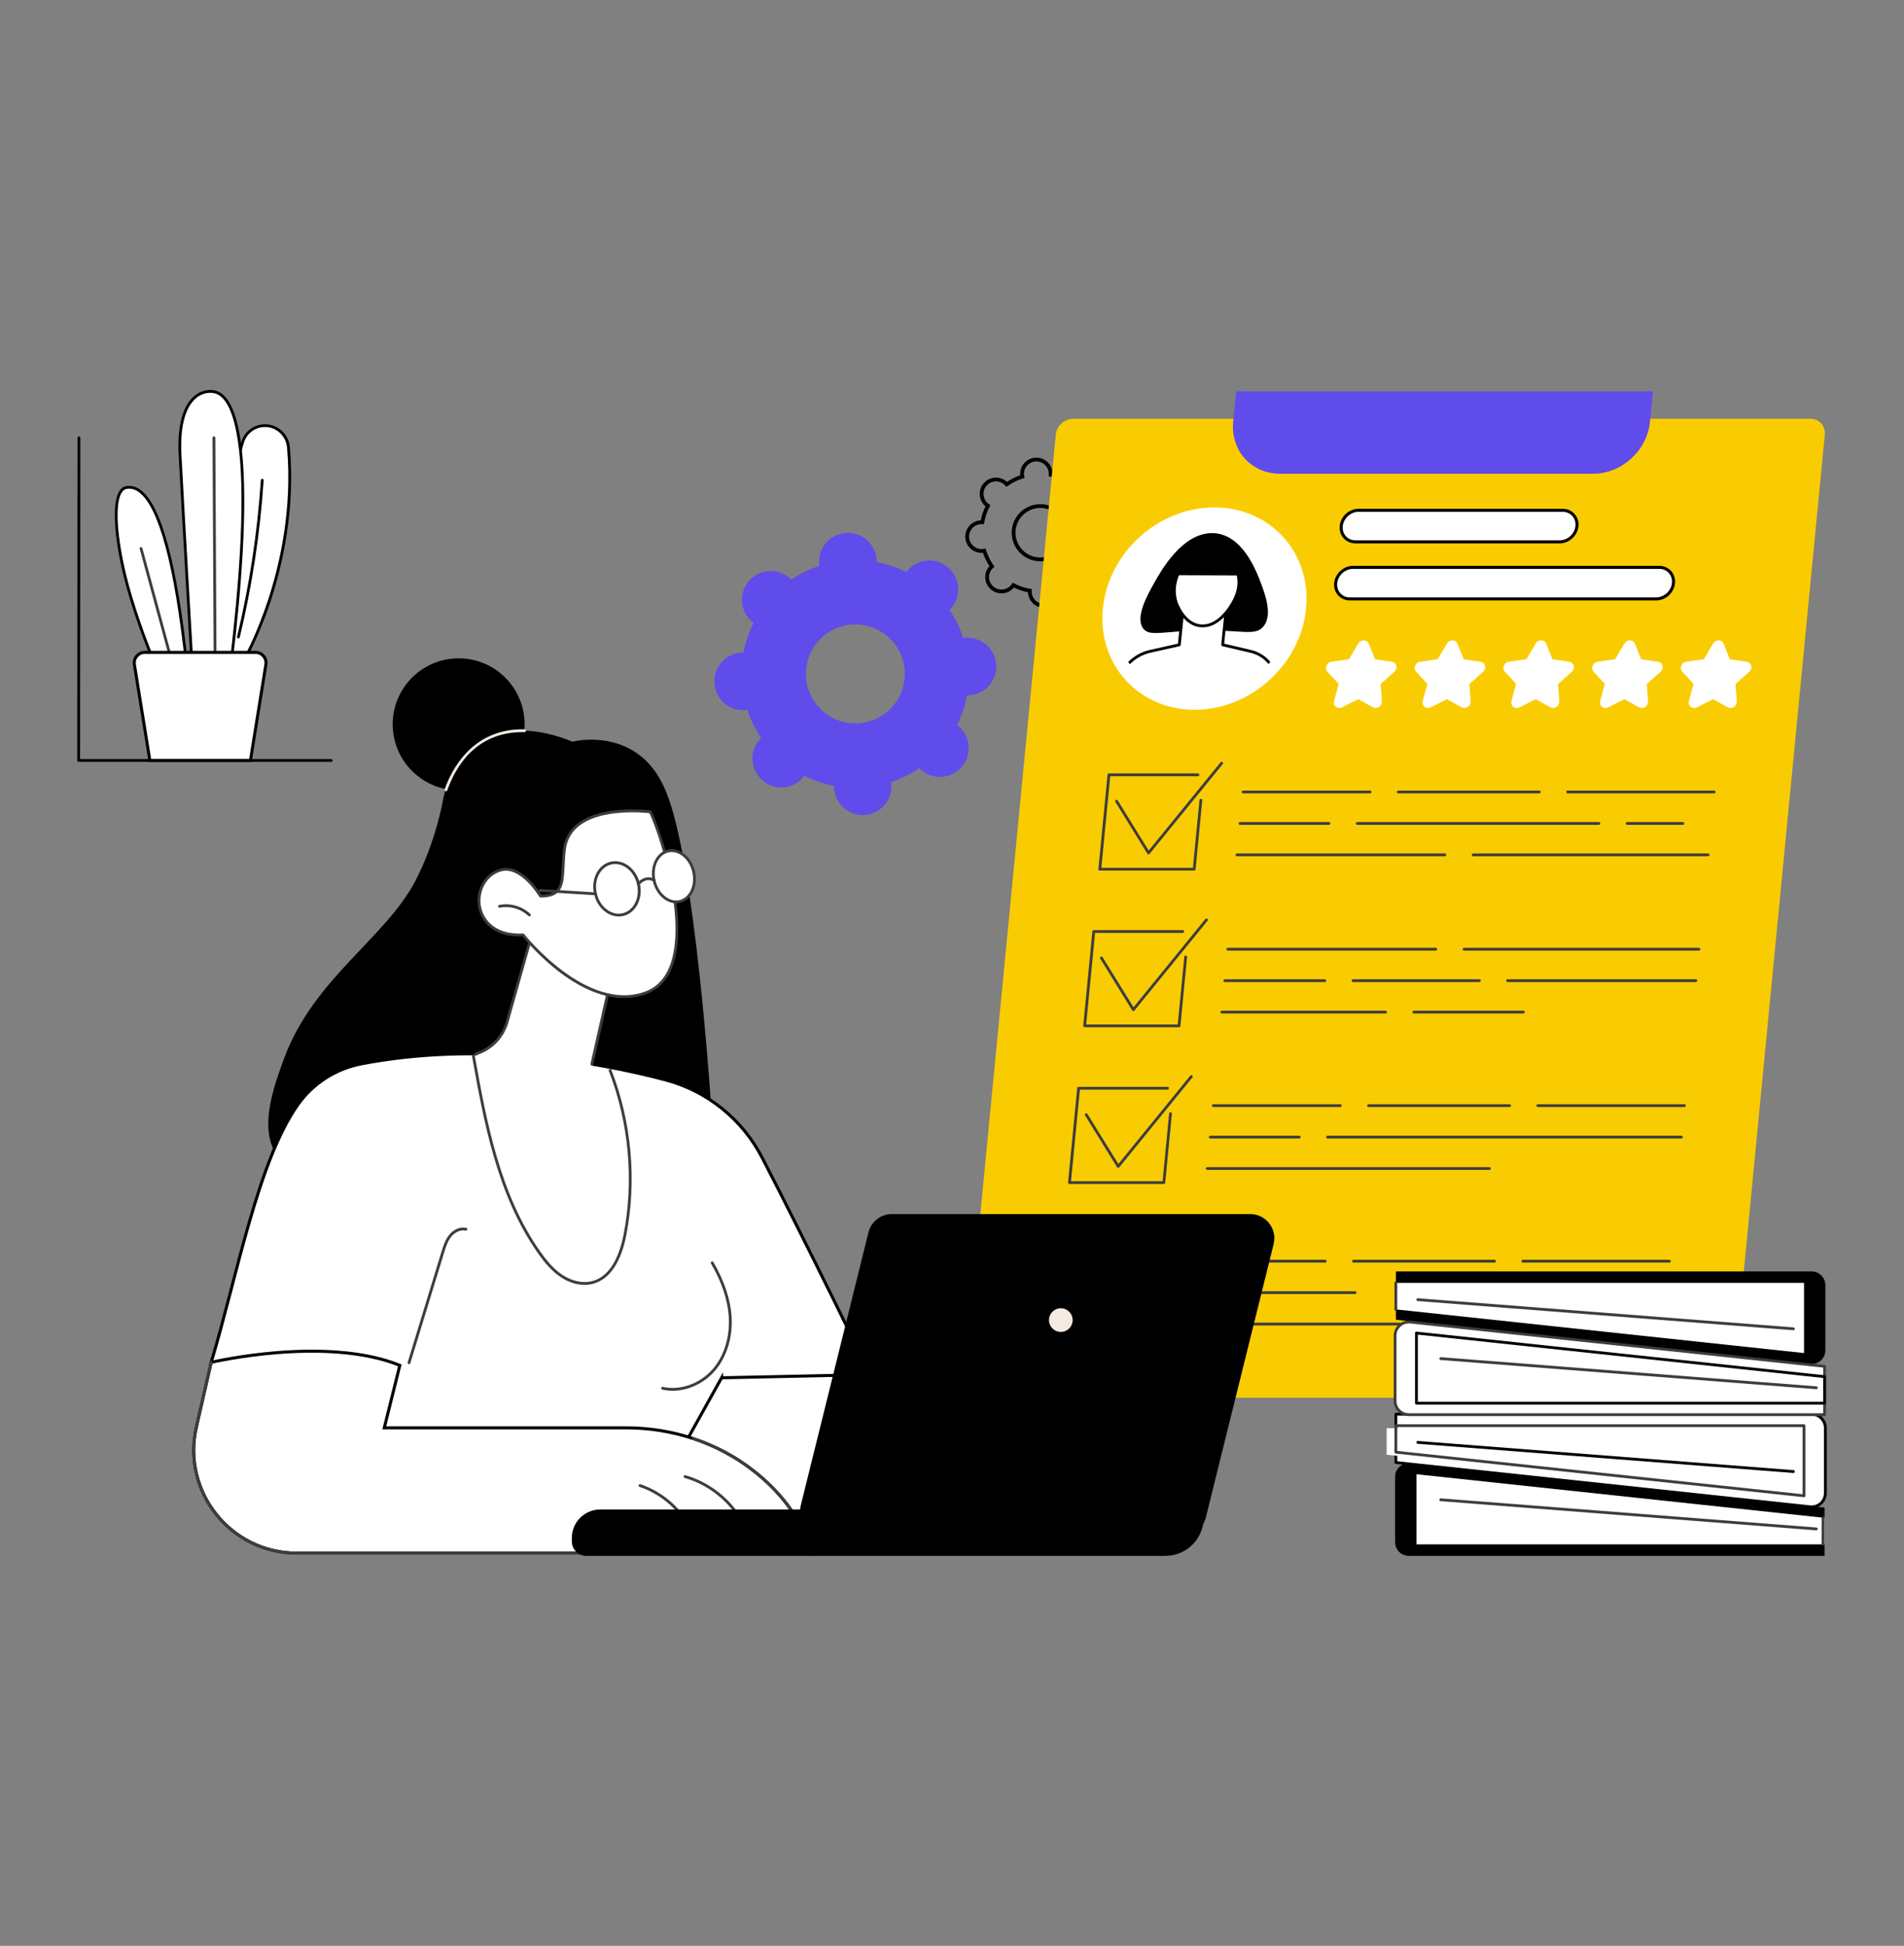 <?xml version="1.0" encoding="UTF-8"?>
<svg id="Never_Miss_Another_High_Value_Case._x5F_502x513" xmlns="http://www.w3.org/2000/svg" xmlns:xlink="http://www.w3.org/1999/xlink" version="1.1" viewBox="0 0 502 513">
  <rect x="0" y="0" width="502" height="513" fill="#808080" stroke="none"/>
  <!-- Generator: Adobe Illustrator 29.7.1, SVG Export Plug-In . SVG Version: 2.1.1 Build 8)  -->
  <defs>
    <style>
      .st0, .st1 {
        fill: none;
      }

      .st2 {
        fill: #f4eae2;
      }

      .st3 {
        fill: #3d3d3d;
      }

      .st4 {
        stroke: #fff;
      }

      .st4, .st5, .st6 {
        fill: #fff;
      }

      .st4, .st6 {
        stroke-width: .8px;
      }

      .st4, .st6, .st1 {
        stroke-miterlimit: 10;
      }

      .st6, .st1 {
        stroke: #000;
      }

      .st7 {
        fill: #604beb;
      }

      .st8 {
        fill: #f9cc02;
      }

      .st9 {
        clip-path: url(#clippath);
      }
    </style>
    <clipPath id="clippath">
      <path id="SVGID" class="st0" d="M341.02,160.45c-1.25,12.9-12.76,23.36-25.72,23.36s-22.45-10.46-21.2-23.36c1.25-12.9,12.76-23.36,25.72-23.36s22.45,10.46,21.2,23.36Z"/>
    </clipPath>
  </defs>
  <g id="Employee_assessment">
    <path d="M87.34,200.86H20.74c-.1,0-.19-.04-.26-.11-.07-.07-.11-.16-.11-.26l.07-85.07c0-.2.17-.37.37-.37h0c.2,0,.37.17.37.37l-.07,84.7h66.22c.2,0,.37.17.37.37s-.17.37-.37.37Z"/>
    <g>
      <g>
        <g>
          <g>
            <path class="st5" d="M63.62,175.19c.39-.23,15.19-25.67,12.44-57.24-.3-3.4-3.25-6-6.65-5.72-.05,0-.11,0-.16.01-2.46.24-4.53,1.93-5.26,4.29-1.87,6-5.15,21.64-5.9,58.65h5.54Z"/>
            <path d="M63.62,175.56h-5.54c-.1,0-.19-.04-.26-.11-.07-.07-.11-.17-.11-.27.75-36.99,4.03-52.69,5.92-58.75.78-2.51,2.97-4.3,5.58-4.55h.17c3.57-.31,6.73,2.4,7.05,6.04,1.44,16.45-1.96,31.11-5.05,40.52-3.31,10.03-7.19,16.85-7.56,17.07-.06.03-.12.05-.18.05ZM58.46,174.82h4.98c.62-.92,4.14-7.1,7.36-17.03,3.01-9.25,6.29-23.66,4.88-39.81-.28-3.23-3.09-5.64-6.25-5.38h-.16c-2.31.24-4.25,1.82-4.94,4.04-1.87,6.01-5.11,21.55-5.87,58.17Z"/>
          </g>
          <path d="M62.86,168.33s-.06,0-.09-.01c-.2-.05-.32-.25-.27-.45,3.25-13.52,5.36-27.41,6.28-41.28.01-.2.19-.36.39-.34.2.01.36.19.34.39-.92,13.92-3.04,27.85-6.3,41.41-.04.17-.19.28-.36.28Z"/>
        </g>
        <g>
          <path class="st5" d="M60.88,175.19h-10.25s-2.37-40.15-3.15-55.16c-.79-15.01,5.58-17.42,9-16.74,2.39.47,12.68,3.62,4.4,71.91Z"/>
          <path d="M60.88,175.56h-10.25c-.2,0-.36-.15-.37-.35-.02-.4-2.37-40.32-3.15-55.17-.5-9.55,1.91-13.74,4.02-15.57,2.22-1.93,4.53-1.73,5.42-1.56,8.48,1.66,10.15,27.35,4.7,72.32-.02.19-.18.33-.37.33ZM50.98,174.82h9.57c3.46-28.71,4.06-49.22,1.76-60.94-1.22-6.26-3.21-9.7-5.91-10.23-.78-.15-2.82-.33-4.79,1.39-1.99,1.73-4.26,5.72-3.77,14.97.74,14.1,2.9,50.83,3.13,54.81Z"/>
        </g>
        <g>
          <g>
            <path class="st5" d="M49.21,175.19h-8.32s-4.44-10.14-7.48-21.59c-3.05-11.45-4.29-24.46,0-25.09,4.29-.63,11.24,4.52,15.8,46.68Z"/>
            <path d="M49.21,175.56h-8.32c-.15,0-.28-.09-.34-.22-.04-.1-4.48-10.29-7.5-21.64-2.51-9.44-3.96-20.61-1.54-24.29.48-.73,1.1-1.16,1.84-1.26,1.34-.2,2.63.18,3.85,1.12,5.37,4.15,9.53,19.59,12.37,45.89.01.1-.02.21-.09.29-.07.08-.17.12-.28.12ZM41.13,174.82h7.66c-2.82-25.84-6.87-40.97-12.05-44.97-1.06-.82-2.14-1.14-3.29-.97-.53.08-.97.39-1.33.94-2.28,3.47-.75,14.71,1.64,23.69,2.76,10.37,6.71,19.77,7.37,21.31Z"/>
          </g>
          <path class="st3" d="M45.19,174.43c-.16,0-.31-.11-.36-.27l-8-29.46c-.05-.2.06-.4.26-.45.2-.05.4.06.45.26l8,29.46c.05.2-.06.4-.26.45-.03,0-.07.01-.1.01Z"/>
        </g>
        <path class="st3" d="M56.71,174.77c-.2,0-.37-.16-.37-.37l-.31-58.98c0-.2.16-.37.37-.37h0c.2,0,.37.16.37.37l.31,58.98c0,.2-.16.37-.37.37h0Z"/>
      </g>
      <path class="st6" d="M38.19,171.99h29.17c1.71,0,3.02,1.53,2.74,3.22l-4.07,25.27h-26.52l-4.07-25.27c-.27-1.69,1.03-3.22,2.74-3.22Z"/>
    </g>
    <g>
      <g>
        <path class="st7" d="M216.36,148.53c.02.3.06.59.12.87-2.84.91-5.49,2.23-7.88,3.89-.19-.22-.4-.43-.62-.62-3-2.63-7.56-2.33-10.19.67-2.63,3-2.33,7.57.67,10.2.22.2.46.37.7.53-1.33,2.59-2.29,5.39-2.82,8.33-.29-.02-.58-.02-.88,0-3.98.26-6.99,3.7-6.73,7.69.26,3.98,3.7,7,7.68,6.73.3-.02.59-.06.87-.12.91,2.85,2.23,5.5,3.89,7.89-.22.19-.43.4-.62.62-2.63,3-2.33,7.57.67,10.2,3,2.63,7.56,2.33,10.19-.67.2-.22.37-.46.53-.7,2.58,1.33,5.38,2.3,8.32,2.82-.02.29-.02.58,0,.88.26,3.98,3.7,7,7.68,6.73s6.99-3.7,6.73-7.69c-.02-.3-.06-.59-.12-.87,2.84-.91,5.49-2.23,7.88-3.89.19.22.4.43.62.62,3,2.63,7.56,2.33,10.19-.67,2.63-3,2.33-7.57-.67-10.2-.22-.2-.46-.37-.7-.53,1.33-2.59,2.29-5.39,2.82-8.33.29.02.58.02.88,0,3.98-.26,6.99-3.7,6.73-7.69-.26-3.98-3.7-7-7.68-6.73-.3.02-.59.06-.87.12-.91-2.85-2.23-5.5-3.89-7.89.22-.19.43-.4.62-.62,2.63-3,2.33-7.57-.67-10.2-3-2.63-7.56-2.33-10.19.67-.2.22-.37.46-.53.7-2.58-1.34-5.38-2.3-8.32-2.82.02-.29.02-.58,0-.88-.26-3.98-3.7-7-7.68-6.73-3.98.26-6.99,3.7-6.73,7.69ZM238.9,176.78c.49,7.4-5.11,13.79-12.5,14.28-7.39.49-13.78-5.11-14.26-12.51-.49-7.4,5.11-13.79,12.5-14.28,7.39-.49,13.78,5.11,14.26,12.51Z"/>
        <path class="st7" d="M227.46,214.87c-1.84,0-3.59-.66-4.99-1.88-1.53-1.34-2.44-3.19-2.57-5.21-.01-.19-.02-.39-.01-.6-2.72-.52-5.35-1.41-7.83-2.65-.12.17-.25.32-.37.47-1.34,1.53-3.19,2.44-5.21,2.57-2.02.13-3.98-.53-5.5-1.87-3.15-2.76-3.47-7.57-.71-10.72.12-.14.26-.29.41-.43-1.56-2.29-2.79-4.78-3.66-7.41-.21.03-.41.05-.59.07-2.03.13-3.98-.53-5.5-1.87-1.53-1.34-2.44-3.19-2.57-5.21-.28-4.18,2.9-7.8,7.07-8.08.19-.01.39-.02.6-.01.52-2.73,1.41-5.36,2.65-7.83-.17-.13-.32-.25-.47-.37-3.15-2.76-3.46-7.57-.71-10.72,1.34-1.53,3.19-2.44,5.21-2.57,2.02-.13,3.98.53,5.5,1.87.14.12.28.26.43.41,2.29-1.56,4.78-2.79,7.41-3.66-.03-.21-.05-.41-.07-.59-.28-4.18,2.9-7.8,7.07-8.08,2.03-.13,3.98.53,5.5,1.87,1.53,1.34,2.44,3.19,2.57,5.21.01.19.02.39.01.6,2.72.52,5.35,1.41,7.82,2.65.12-.17.25-.32.37-.47,1.34-1.53,3.19-2.44,5.21-2.57,2.03-.13,3.98.53,5.5,1.87,3.15,2.76,3.47,7.57.71,10.72-.12.14-.26.28-.41.43,1.56,2.29,2.79,4.78,3.66,7.41.21-.03.41-.05.59-.07,2.02-.13,3.98.53,5.5,1.87,1.53,1.34,2.44,3.19,2.57,5.21.28,4.18-2.9,7.8-7.07,8.08-.19.01-.39.02-.6.01-.52,2.72-1.41,5.36-2.65,7.83.17.13.32.25.47.37,3.15,2.76,3.46,7.57.71,10.72-1.34,1.53-3.19,2.44-5.21,2.57-2.02.13-3.98-.53-5.5-1.87-.14-.13-.28-.26-.43-.41-2.29,1.56-4.78,2.79-7.41,3.66.03.21.05.4.07.59.28,4.18-2.9,7.8-7.07,8.08-.17.01-.34.02-.51.02ZM211.94,203.67c.06,0,.12.01.17.04,2.59,1.34,5.35,2.27,8.22,2.79.18.03.31.2.3.38-.02.32-.02.58,0,.83.12,1.83.94,3.5,2.32,4.71,1.38,1.21,3.14,1.81,4.97,1.68,3.77-.25,6.63-3.52,6.39-7.29-.02-.25-.05-.52-.11-.83-.03-.18.07-.36.25-.42,2.78-.89,5.4-2.18,7.78-3.85.15-.11.36-.08.49.06.21.24.4.42.59.59,1.38,1.21,3.14,1.81,4.97,1.68,1.83-.12,3.5-.95,4.7-2.32,2.49-2.84,2.2-7.18-.64-9.68-.19-.17-.4-.33-.66-.51-.15-.11-.21-.31-.12-.48,1.33-2.59,2.27-5.36,2.79-8.23.03-.18.2-.32.38-.3.31.02.58.02.83,0,3.77-.25,6.63-3.52,6.39-7.29-.12-1.83-.94-3.5-2.32-4.71-1.38-1.21-3.14-1.81-4.97-1.68-.25.02-.52.05-.83.11-.18.03-.36-.07-.42-.25-.89-2.78-2.18-5.4-3.84-7.79-.11-.15-.08-.36.06-.49.23-.21.42-.4.59-.59,2.49-2.84,2.2-7.18-.64-9.68-1.38-1.21-3.14-1.81-4.97-1.68-1.83.12-3.5.95-4.7,2.32-.17.19-.33.41-.51.66-.11.15-.31.21-.48.12-2.58-1.34-5.35-2.27-8.22-2.79-.18-.03-.31-.2-.3-.38.02-.31.02-.58,0-.83-.12-1.83-.94-3.5-2.32-4.71-1.38-1.21-3.14-1.8-4.97-1.68-3.77.25-6.63,3.52-6.39,7.29.02.25.05.52.11.83.03.18-.07.36-.25.42-2.78.89-5.39,2.18-7.78,3.85-.15.11-.36.08-.49-.06-.21-.23-.4-.42-.59-.59-1.38-1.21-3.14-1.8-4.97-1.68-1.83.12-3.5.95-4.7,2.32-2.49,2.84-2.2,7.18.64,9.68.19.17.41.33.66.51.15.11.21.31.12.48-1.33,2.59-2.27,5.35-2.79,8.23-.03.18-.2.31-.38.3-.31-.02-.58-.02-.83,0-3.77.25-6.63,3.52-6.38,7.29.12,1.83.94,3.5,2.32,4.71,1.38,1.21,3.14,1.81,4.97,1.68.25-.02.52-.05.83-.11.18-.04.36.07.42.25.89,2.78,2.18,5.4,3.84,7.79.11.15.08.36-.06.49-.23.21-.42.4-.59.59-2.49,2.84-2.2,7.18.64,9.68,1.38,1.21,3.14,1.81,4.97,1.68,1.83-.12,3.5-.95,4.7-2.32.17-.19.33-.41.51-.66.07-.1.19-.16.31-.16ZM225.5,191.45c-3.34,0-6.53-1.2-9.06-3.42-2.77-2.43-4.43-5.79-4.67-9.46-.5-7.59,5.26-14.17,12.84-14.67,3.67-.24,7.22.96,9.99,3.39,2.77,2.43,4.43,5.79,4.67,9.46.5,7.59-5.26,14.17-12.84,14.67-.31.02-.62.03-.93.03ZM225.54,164.61c-.29,0-.58,0-.88.03-7.17.47-12.63,6.7-12.15,13.88.23,3.48,1.8,6.66,4.42,8.96,2.62,2.3,5.98,3.44,9.45,3.21,7.18-.47,12.63-6.7,12.15-13.88-.23-3.48-1.8-6.66-4.42-8.96-2.4-2.1-5.41-3.23-8.57-3.23Z"/>
      </g>
      <path class="st1" d="M269.48,125.19c.01.16.03.31.06.46-1.49.48-2.88,1.17-4.13,2.04-.1-.11-.21-.22-.32-.33-1.57-1.38-3.96-1.22-5.34.35-1.38,1.57-1.22,3.96.35,5.34.12.1.24.19.37.28-.7,1.35-1.2,2.82-1.48,4.36-.15,0-.3-.01-.46,0-2.08.14-3.66,1.94-3.52,4.03.14,2.09,1.94,3.66,4.02,3.53.16-.01.31-.03.46-.06.48,1.49,1.17,2.88,2.04,4.13-.11.1-.22.21-.33.33-1.38,1.57-1.22,3.96.35,5.34,1.57,1.38,3.96,1.22,5.34-.35.1-.12.19-.24.28-.37,1.35.7,2.82,1.2,4.36,1.48,0,.15-.01.3,0,.46.14,2.09,1.94,3.66,4.02,3.53,2.08-.14,3.66-1.94,3.52-4.03-.01-.16-.03-.31-.06-.46,1.49-.48,2.88-1.17,4.13-2.04.1.11.21.22.32.33,1.57,1.38,3.96,1.22,5.34-.35,1.38-1.57,1.22-3.96-.35-5.34-.12-.1-.24-.19-.37-.28.7-1.35,1.2-2.82,1.48-4.36.15,0,.3.01.46,0,2.08-.14,3.66-1.94,3.52-4.03-.14-2.09-1.94-3.66-4.02-3.53-.16.01-.31.03-.46.06-.48-1.49-1.17-2.88-2.04-4.13.11-.1.22-.21.33-.33,1.38-1.57,1.22-3.96-.35-5.34-1.57-1.38-3.96-1.22-5.34.35-.1.12-.19.24-.28.37-1.35-.7-2.82-1.2-4.36-1.48,0-.15.01-.3,0-.46-.14-2.09-1.94-3.66-4.02-3.53-2.08.14-3.66,1.94-3.52,4.03ZM281.28,139.98c.26,3.87-2.68,7.22-6.55,7.48-3.87.26-7.22-2.68-7.47-6.55-.26-3.87,2.68-7.22,6.55-7.48,3.87-.26,7.22,2.68,7.47,6.55Z"/>
    </g>
    <g>
      <g>
        <path class="st8" d="M452.33,368.5h-194.34c-2.32,0-4.02-1.88-3.8-4.2l24.18-249.7c.22-2.32,2.29-4.2,4.61-4.2h194.34c2.32,0,4.02,1.88,3.8,4.2l-24.18,249.7c-.22,2.32-2.29,4.2-4.61,4.2Z"/>
        <path class="st7" d="M420.01,124.9h-82.52c-7.55,0-13.08-6.12-12.35-13.68l.78-8.04h109.88l-.78,8.04c-.73,7.55-7.45,13.68-15,13.68Z"/>
      </g>
      <g>
        <g>
          <path class="st3" d="M314.84,229.52h-24.88c-.1,0-.2-.04-.27-.12-.07-.08-.1-.18-.09-.28l2.41-24.88c.02-.19.18-.33.37-.33h23.46c.2,0,.37.17.37.37s-.17.37-.37.37h-23.12l-2.34,24.14h24.14l1.73-17.86c.02-.2.2-.35.4-.33.2.02.35.2.33.4l-1.76,18.2c-.02.19-.18.33-.37.33Z"/>
          <path class="st3" d="M302.82,225.25s-.02,0-.02,0c-.12,0-.23-.07-.29-.17l-8.43-13.65c-.11-.17-.05-.4.12-.51.17-.11.4-.05.51.12l8.15,13.2,18.95-23.27c.13-.16.36-.18.52-.05s.18.36.05.52l-19.28,23.67c-.07.09-.18.14-.29.14Z"/>
        </g>
        <g>
          <path class="st3" d="M310.84,270.83h-24.88c-.1,0-.2-.04-.27-.12-.07-.08-.1-.18-.09-.28l2.41-24.88c.02-.19.18-.33.37-.33h23.46c.2,0,.37.17.37.37s-.17.37-.37.37h-23.12l-2.34,24.14h24.14l1.73-17.86c.02-.2.2-.35.4-.33.2.02.35.2.33.4l-1.76,18.2c-.02.19-.18.33-.37.33Z"/>
          <path class="st3" d="M298.82,266.56s-.02,0-.02,0c-.12,0-.23-.07-.29-.17l-8.43-13.65c-.11-.17-.05-.4.12-.51.17-.11.4-.05.51.12l8.15,13.2,18.95-23.27c.13-.16.36-.18.52-.05.16.13.18.36.05.52l-19.28,23.67c-.07.09-.18.14-.29.14Z"/>
        </g>
        <g>
          <path class="st3" d="M306.84,312.15h-24.88c-.1,0-.2-.04-.27-.12-.07-.08-.1-.18-.09-.28l2.41-24.88c.02-.19.18-.33.37-.33h23.46c.2,0,.37.17.37.37s-.17.37-.37.37h-23.12l-2.34,24.14h24.14l1.73-17.86c.02-.2.2-.35.4-.33.2.02.35.2.33.4l-1.76,18.2c-.02.19-.18.33-.37.33Z"/>
          <path class="st3" d="M294.82,307.88s-.02,0-.02,0c-.12,0-.23-.07-.29-.17l-8.43-13.65c-.11-.17-.05-.4.12-.51.17-.11.4-.05.51.12l8.15,13.2,18.95-23.27c.13-.16.36-.18.52-.05.16.13.18.36.05.52l-19.28,23.67c-.07.09-.18.14-.29.14Z"/>
        </g>
        <path class="st3" d="M302.83,353.6h-24.88c-.1,0-.2-.04-.27-.12-.07-.08-.1-.18-.09-.28l2.41-24.88c.02-.19.18-.33.37-.33h24.88c.1,0,.2.04.27.12.07.08.1.18.09.28l-2.41,24.88c-.02.19-.18.33-.37.33ZM278.36,352.86h24.14l2.34-24.14h-24.14l-2.34,24.14Z"/>
        <g>
          <path class="st3" d="M451.95,209.17h-38.65c-.2,0-.37-.17-.37-.37s.17-.37.37-.37h38.65c.2,0,.37.17.37.37s-.17.37-.37.37Z"/>
          <path class="st3" d="M405.86,209.17h-37.19c-.2,0-.37-.17-.37-.37s.17-.37.37-.37h37.19c.2,0,.37.17.37.37s-.17.37-.37.37Z"/>
          <path class="st3" d="M361.22,209.17h-33.48c-.2,0-.37-.17-.37-.37s.17-.37.37-.37h33.48c.2,0,.37.17.37.37s-.17.37-.37.37Z"/>
          <path class="st3" d="M443.7,217.46h-14.7c-.2,0-.37-.17-.37-.37s.17-.37.37-.37h14.7c.2,0,.37.17.37.37s-.17.37-.37.37Z"/>
          <path class="st3" d="M421.55,217.46h-63.71c-.2,0-.37-.17-.37-.37s.17-.37.37-.37h63.71c.2,0,.37.17.37.37s-.17.37-.37.37Z"/>
          <path class="st3" d="M350.39,217.46h-23.45c-.2,0-.37-.17-.37-.37s.17-.37.37-.37h23.45c.2,0,.37.17.37.37s-.17.37-.37.37Z"/>
          <path class="st3" d="M450.35,225.75h-61.94c-.2,0-.37-.17-.37-.37s.17-.37.37-.37h61.94c.2,0,.37.17.37.37s-.17.37-.37.37Z"/>
          <path class="st3" d="M380.96,225.75h-54.83c-.2,0-.37-.17-.37-.37s.17-.37.37-.37h54.83c.2,0,.37.17.37.37s-.17.37-.37.37Z"/>
        </g>
        <g>
          <path class="st3" d="M440.14,332.87h-38.65c-.2,0-.37-.17-.37-.37s.17-.37.37-.37h38.65c.2,0,.37.17.37.37s-.17.37-.37.37Z"/>
          <path class="st3" d="M394.05,332.87h-37.19c-.2,0-.37-.17-.37-.37s.17-.37.37-.37h37.19c.2,0,.37.17.37.37s-.17.37-.37.37Z"/>
          <path class="st3" d="M349.41,332.87h-33.48c-.2,0-.37-.17-.37-.37s.17-.37.37-.37h33.48c.2,0,.37.17.37.37s-.17.37-.37.37Z"/>
          <path class="st3" d="M431.89,341.16h-14.7c-.2,0-.37-.17-.37-.37s.17-.37.37-.37h14.7c.2,0,.37.17.37.37s-.17.37-.37.37Z"/>
          <path class="st3" d="M409.74,341.16h-34.29c-.2,0-.37-.17-.37-.37s.17-.37.37-.37h34.29c.2,0,.37.17.37.37s-.17.37-.37.37Z"/>
          <path class="st3" d="M357.27,341.16h-42.14c-.2,0-.37-.17-.37-.37s.17-.37.37-.37h42.14c.2,0,.37.17.37.37s-.17.37-.37.37Z"/>
          <path class="st3" d="M438.54,349.45h-61.93c-.2,0-.37-.17-.37-.37s.17-.37.37-.37h61.93c.2,0,.37.17.37.37s-.17.37-.37.37Z"/>
          <path class="st3" d="M369.16,349.45h-54.83c-.2,0-.37-.17-.37-.37s.17-.37.37-.37h54.83c.2,0,.37.17.37.37s-.17.37-.37.37Z"/>
        </g>
        <g>
          <path class="st3" d="M444.11,291.86h-38.65c-.2,0-.37-.17-.37-.37s.17-.37.37-.37h38.65c.2,0,.37.17.37.37s-.17.37-.37.37Z"/>
          <path class="st3" d="M398.02,291.86h-37.19c-.2,0-.37-.17-.37-.37s.17-.37.37-.37h37.19c.2,0,.37.17.37.37s-.17.37-.37.37Z"/>
          <path class="st3" d="M353.38,291.86h-33.48c-.2,0-.37-.17-.37-.37s.17-.37.37-.37h33.48c.2,0,.37.17.37.37s-.17.37-.37.37Z"/>
          <path class="st3" d="M443.31,300.15h-93.31c-.2,0-.37-.17-.37-.37s.17-.37.37-.37h93.31c.2,0,.37.17.37.37s-.17.37-.37.37Z"/>
          <path class="st3" d="M342.55,300.15h-23.45c-.2,0-.37-.17-.37-.37s.17-.37.37-.37h23.45c.2,0,.37.17.37.37s-.17.37-.37.37Z"/>
          <path class="st3" d="M392.7,308.44h-74.39c-.2,0-.37-.17-.37-.37s.17-.37.37-.37h74.39c.2,0,.37.17.37.37s-.17.37-.37.37Z"/>
        </g>
        <g>
          <path class="st3" d="M447.94,250.62h-61.93c-.2,0-.37-.17-.37-.37s.17-.37.37-.37h61.93c.2,0,.37.17.37.37s-.17.37-.37.37Z"/>
          <path class="st3" d="M378.56,250.62h-54.83c-.2,0-.37-.17-.37-.37s.17-.37.37-.37h54.83c.2,0,.37.17.37.37s-.17.37-.37.37Z"/>
          <path class="st3" d="M447.13,258.91h-49.64c-.2,0-.37-.17-.37-.37s.17-.37.37-.37h49.64c.2,0,.37.17.37.37s-.17.37-.37.37Z"/>
          <path class="st3" d="M390.04,258.91h-33.31c-.2,0-.37-.17-.37-.37s.17-.37.37-.37h33.31c.2,0,.37.17.37.37s-.17.37-.37.37Z"/>
          <path class="st3" d="M349.29,258.91h-26.36c-.2,0-.37-.17-.37-.37s.17-.37.37-.37h26.36c.2,0,.37.17.37.37s-.17.37-.37.37Z"/>
          <path class="st3" d="M401.65,267.2h-28.9c-.2,0-.37-.17-.37-.37s.17-.37.37-.37h28.9c.2,0,.37.17.37.37s-.17.37-.37.37Z"/>
          <path class="st3" d="M365.31,267.2h-43.18c-.2,0-.37-.17-.37-.37s.17-.37.37-.37h43.18c.2,0,.37.17.37.37s-.17.37-.37.37Z"/>
        </g>
      </g>
      <g>
        <path class="st4" d="M360.52,169.86l1.71,4.31,4.69.69c.93.14,1.19,1.29.45,1.95l-3.77,3.36.35,4.74c.07.94-.98,1.65-1.78,1.21l-4.04-2.24-4.47,2.24c-.88.44-1.8-.27-1.54-1.21l1.27-4.74-3.12-3.36c-.62-.66-.13-1.82.82-1.95l4.83-.69,2.55-4.31c.5-.85,1.72-.85,2.05,0Z"/>
        <path class="st4" d="M383.91,169.86l1.71,4.31,4.69.69c.93.14,1.19,1.29.45,1.95l-3.77,3.36.35,4.74c.07.94-.98,1.65-1.78,1.21l-4.04-2.24-4.47,2.24c-.88.44-1.8-.27-1.54-1.21l1.27-4.74-3.12-3.36c-.62-.66-.13-1.82.82-1.95l4.83-.69,2.55-4.31c.5-.85,1.72-.85,2.05,0Z"/>
        <path class="st4" d="M407.3,169.86l1.71,4.31,4.69.69c.93.14,1.19,1.29.45,1.95l-3.77,3.36.35,4.74c.07.94-.98,1.65-1.78,1.21l-4.04-2.24-4.47,2.24c-.88.44-1.8-.27-1.54-1.21l1.27-4.74-3.12-3.36c-.62-.66-.13-1.82.82-1.95l4.83-.69,2.55-4.31c.5-.85,1.72-.85,2.05,0Z"/>
        <path class="st4" d="M430.69,169.86l1.71,4.31,4.69.69c.93.14,1.19,1.29.45,1.95l-3.77,3.36.35,4.74c.07.94-.98,1.65-1.78,1.21l-4.04-2.24-4.47,2.24c-.88.44-1.8-.27-1.54-1.21l1.27-4.74-3.12-3.36c-.62-.66-.13-1.82.82-1.95l4.83-.69,2.55-4.31c.5-.85,1.72-.85,2.05,0Z"/>
        <path class="st4" d="M454.08,169.86l1.71,4.31,4.69.69c.93.14,1.19,1.29.45,1.95l-3.77,3.36.35,4.74c.07.94-.98,1.65-1.78,1.21l-4.04-2.24-4.47,2.24c-.88.44-1.8-.27-1.54-1.21l1.27-4.74-3.12-3.36c-.62-.66-.13-1.82.82-1.95l4.83-.69,2.55-4.31c.5-.85,1.72-.85,2.05,0Z"/>
      </g>
      <path class="st6" d="M411.21,142.86h-53.84c-2.29,0-3.98-1.87-3.75-4.16.22-2.29,2.27-4.16,4.56-4.16h53.84c2.29,0,3.98,1.87,3.75,4.16-.22,2.29-2.27,4.16-4.56,4.16Z"/>
      <path class="st6" d="M436.66,157.9h-80.75c-2.29,0-3.98-1.87-3.75-4.16.22-2.29,2.27-4.16,4.56-4.16h80.75c2.29,0,3.98,1.87,3.75,4.16-.22,2.29-2.27,4.16-4.56,4.16Z"/>
      <g>
        <path class="st5" d="M344.35,160.45c-1.43,14.73-14.57,26.67-29.37,26.67s-25.63-11.94-24.2-26.67c1.43-14.73,14.57-26.67,29.37-26.67s25.63,11.94,24.2,26.67Z"/>
        <g class="st9">
          <g>
            <path d="M319.49,140.55c-7.89.06-13.42,9.97-15.36,13.45-1.66,2.98-4.85,8.7-2.77,11.63,1.69,2.38,5.26.7,15.67.58,10.54-.13,13.86,1.5,16.01-.96,2.61-2.99.5-8.6-.6-11.53-1.2-3.18-4.98-13.23-12.95-13.17Z"/>
            <g>
              <path class="st5" d="M329.74,171.72l-7.38-1.73,1.03-10.54-11.38-.22-1.1,10.75-7.71,1.73c-3.65.82-6.75,3.5-8.11,7l-4.35,15.15h47.15l-1.41-15.15c-.68-3.5-3.26-6.18-6.75-7Z"/>
              <path d="M337.91,194.24h-47.15c-.12,0-.23-.05-.3-.15-.07-.09-.09-.21-.06-.32l4.35-15.15c1.41-3.65,4.62-6.41,8.38-7.26l7.45-1.67,1.07-10.49c.02-.19.18-.33.37-.33h0l11.38.22c.1,0,.2.05.27.12.07.08.1.18.09.28l-1,10.21,7.06,1.66c3.63.85,6.32,3.64,7.03,7.29l1.42,15.18c0,.1-.02.21-.1.28-.07.08-.17.12-.27.12ZM291.25,193.5h46.26l-1.38-14.74c-.64-3.32-3.12-5.89-6.47-6.67l-7.38-1.73c-.18-.04-.3-.21-.28-.4l.99-10.14-10.63-.2-1.06,10.42c-.02.16-.13.29-.29.32l-7.71,1.73c-3.53.79-6.53,3.39-7.84,6.77l-4.2,14.64Z"/>
            </g>
            <g>
              <path class="st5" d="M326.62,153.19c-.12-3.87-2.82-8.88-7.5-8.85-4.51.03-7.87,4.74-8.97,8.1-1.01,3.07-.31,5.58-.07,6.32.09.27,2.12,6.29,7.04,6.25,5.11-.05,8.21-6.61,8.44-7.12.36-.78,1.12-2.5,1.05-4.7Z"/>
              <path d="M317.06,165.38c-5.19,0-7.24-6.24-7.33-6.5-.38-1.2-.88-3.64.07-6.55,1.09-3.34,4.48-8.32,9.32-8.35,5.18-.04,7.75,5.47,7.87,9.2.07,2.33-.77,4.17-1.08,4.87-.34.74-3.48,7.28-8.78,7.33-.02,0-.04,0-.07,0ZM319.17,144.72s-.03,0-.04,0c-4.42.03-7.63,4.83-8.62,7.84-.89,2.71-.42,4.98-.07,6.09.02.06,1.97,5.99,6.63,5.99.02,0,.04,0,.06,0,4.92-.05,7.98-6.62,8.11-6.9.33-.71,1.09-2.38,1.02-4.53-.11-3.57-2.64-8.49-7.08-8.49Z"/>
            </g>
            <path d="M309.62,151.65c5.97.02,11.93.05,17.9.07.03-.52.21-5.09-3.26-7.48-2.01-1.38-4.25-1.35-4.99-1.33-.72.02-3.06.12-5.4,1.75-3.51,2.45-4.16,6.37-4.25,6.98Z"/>
          </g>
        </g>
      </g>
    </g>
    <g>
      <g>
        <circle cx="120.92" cy="190.95" r="17.39" transform="translate(-103.83 167.11) rotate(-51.6)"/>
        <path d="M188.05,299.81c-20.9,5.49-104.24,26.38-115.85,3.37-3.53-6.99.1-16.99,2.55-23.74,7.79-21.47,26.8-31.92,34.82-47.3,5.33-10.24,7.18-20.98,7.18-20.98.19-1.15,2-11.57,11.87-16.49,5.1-2.54,12.29-3.17,22.32.86,0,0,8.8-2.28,16.5,2.73,5.49,3.57,7.98,9.24,9.54,14.32,7.19,23.35,10.84,83.48,11.06,87.22Z"/>
        <path class="st2" d="M117.59,208.58s-.08,0-.12-.02c-.19-.07-.29-.28-.23-.47,1.7-4.86,7.14-16.13,21.07-15.81.2,0,.37.17.36.38,0,.2-.17.36-.37.36,0,0,0,0,0,0-.19,0-.39,0-.58,0-12.54,0-17.77,9.56-19.78,15.32-.05.15-.2.25-.35.25Z"/>
      </g>
      <g>
        <g>
          <polygon class="st5" points="246.1 402.27 168.73 402.27 174.25 357.33 216.62 349.09 246.1 402.27"/>
          <path class="st3" d="M246.1,402.64h-77.37c-.11,0-.21-.05-.28-.12-.07-.08-.1-.19-.09-.29l5.52-44.94c.02-.16.14-.29.3-.32l42.37-8.24c.16-.03.32.04.39.18l29.48,53.18c.06.11.06.25,0,.37-.07.11-.19.18-.32.18ZM169.14,401.9h76.33l-29.04-52.39-41.85,8.14-5.44,44.25Z"/>
        </g>
        <path class="st6" d="M190.27,363.24l39.23-.83s-17.55-35.98-28.58-57.25c-5.26-10.13-14.54-17.59-25.58-20.49-18.26-4.79-48.78-10.19-80.02-4.21-6.79,1.3-12.82,5.16-16.8,10.81-10.59,15.01-16.12,45.63-22.83,67.89l43.3.79-10.31,36.03,83.61-.48,17.98-32.28Z"/>
        <path class="st6" d="M214.19,409.46H78.25c-17.44,0-30.36-16.21-26.47-33.21l3.91-17.08s30.09-7.12,49.73.79l-4.1,16.47h63.74c12.11,0,23.99,3.82,33.54,11.27,6.48,5.05,12.59,12.11,15.58,21.77Z"/>
        <path class="st3" d="M214.19,409.83H78.25c-8.43,0-16.27-3.78-21.53-10.37-5.25-6.59-7.19-15.08-5.3-23.3l3.91-17.08c.05-.2.25-.33.44-.28.2.05.32.24.28.44l-3.91,17.08c-1.83,7.99.05,16.26,5.16,22.67,5.11,6.41,12.75,10.09,20.95,10.09h135.44c-2.63-8.13-7.78-15.23-15.31-21.1-4.67-3.64-9.95-6.46-15.7-8.37-.19-.06-.3-.27-.23-.47.06-.19.27-.3.47-.23,5.83,1.94,11.18,4.79,15.92,8.49,7.8,6.08,13.08,13.47,15.71,21.95.03.11.01.23-.06.33-.07.09-.18.15-.3.15Z"/>
        <path class="st3" d="M197.01,404.32c-.15,0-.28-.09-.34-.23-2.8-6.89-8.99-12.42-16.15-14.44-.2-.06-.31-.26-.26-.46.06-.2.26-.31.46-.26,7.37,2.08,13.75,7.78,16.64,14.87.08.19-.01.4-.2.48-.05.02-.09.03-.14.03Z"/>
        <path class="st3" d="M182.61,404.63c-.14,0-.28-.08-.34-.22-2.57-5.77-7.68-10.41-13.66-12.41-.19-.07-.3-.27-.23-.47.07-.19.28-.3.47-.23,6.18,2.07,11.45,6.86,14.1,12.81.08.19,0,.41-.19.49-.05.02-.1.03-.15.03Z"/>
        <path class="st3" d="M107.84,359.65s-.07,0-.11-.02c-.2-.06-.31-.27-.25-.46l8.9-29.12c.45-1.47.96-3.14,2.01-4.45,1.2-1.51,2.99-2.25,4.55-1.88.2.05.32.25.28.44-.05.2-.25.32-.45.28-1.46-.34-2.96.57-3.8,1.62-.96,1.21-1.43,2.73-1.88,4.21l-8.9,29.12c-.05.16-.2.26-.35.26Z"/>
        <path class="st3" d="M154.13,338.74c-2.05,0-4.21-.67-6.19-1.97-2.62-1.71-4.54-4.16-6.08-6.34-10.84-15.36-14.33-34.81-17.41-51.98-.04-.2.1-.39.3-.43.2-.04.39.1.43.3,3.07,17.09,6.54,36.46,17.29,51.68,1.5,2.12,3.37,4.51,5.88,6.15,2.59,1.69,5.5,2.26,7.98,1.55,5-1.43,7.15-7.43,8.08-12.21,2.77-14.27,1.38-29.6-3.9-43.15-.07-.19.02-.4.21-.48.19-.07.4.02.48.21,5.33,13.68,6.73,29.14,3.93,43.56-1.38,7.14-4.36,11.56-8.6,12.78-.77.22-1.57.33-2.39.33Z"/>
        <path class="st3" d="M177.35,366.66c-.92,0-1.84-.1-2.73-.31-.2-.05-.32-.24-.28-.44.05-.2.25-.32.44-.28,4.54,1.05,9.82-.84,13.15-4.7,3.02-3.51,4.55-8.53,4.21-13.8-.29-4.46-1.87-9.18-4.69-14.01-.1-.18-.04-.4.13-.51.18-.1.4-.04.51.13,2.88,4.93,4.49,9.76,4.79,14.34.35,5.45-1.24,10.68-4.39,14.33-2.85,3.31-7.08,5.25-11.15,5.25Z"/>
      </g>
      <g>
        <path class="st5" d="M156.04,280.55l-2.91,26.15-27.7-28.86c4.01-1.23,7.12-4.41,8.27-8.44l7.54-26.65,20.96,10.52-6.16,27.28Z"/>
        <path class="st3" d="M156.04,280.92s-.05,0-.08,0c-.2-.04-.32-.24-.28-.44l6.09-27-20.3-10.19-7.41,26.22c-1.18,4.18-4.36,7.43-8.51,8.7-.19.06-.4-.05-.46-.25-.06-.2.05-.4.25-.46,3.91-1.2,6.91-4.26,8.02-8.19l7.54-26.65c.03-.11.11-.19.21-.24.1-.04.22-.04.31,0l20.96,10.52c.15.08.23.25.2.41l-6.16,27.28c-.04.17-.19.29-.36.29Z"/>
        <g>
          <path class="st5" d="M142.51,236.27s-5.08-8.58-10.64-6.85c-8.48,2.64-7.93,17.79,6.04,17.06,0,0,16.53,21.12,32.39,15.26,15.86-5.86,4.23-41.57,1.15-47.69,0,0-21.07-2.8-22.64,9.9-.92,7.39.86,12.33-6.3,12.33Z"/>
          <path class="st3" d="M164.55,263.12c-5.16,0-10.8-2.2-16.61-6.52-5.51-4.1-9.47-8.85-10.2-9.74-7.51.33-10.96-3.8-11.67-7.8-.79-4.44,1.65-8.74,5.69-9.99,5.38-1.67,10.16,5.54,10.96,6.83,5.03-.07,5.16-2.73,5.39-7.5.06-1.35.14-2.88.34-4.51.35-2.8,1.65-5.09,3.86-6.8,6.52-5.04,18.68-3.49,19.19-3.42.12.02.23.09.28.2,2.47,4.92,10.4,28.62,5.44,41.18-1.38,3.5-3.67,5.87-6.8,7.02-1.87.69-3.84,1.04-5.88,1.04ZM137.91,246.11c.11,0,.22.05.29.14.16.21,16.54,20.84,31.97,15.14,2.92-1.08,5.06-3.3,6.37-6.6,4.81-12.19-2.79-35.17-5.33-40.4-1.6-.18-12.61-1.22-18.45,3.29-2.05,1.59-3.26,3.71-3.58,6.3-.2,1.61-.27,3.12-.33,4.45-.23,4.76-.39,8.2-6.33,8.2-.13,0-.25-.07-.32-.18-.05-.08-4.99-8.31-10.21-6.68-4.2,1.31-5.8,5.69-5.19,9.16.67,3.72,3.93,7.55,11.1,7.18,0,0,.01,0,.02,0Z"/>
        </g>
        <path class="st3" d="M139.56,241.58c-.09,0-.18-.03-.25-.1-1.98-1.88-4.87-2.71-7.54-2.18-.2.04-.4-.09-.43-.29-.04-.2.09-.39.29-.43,2.91-.58,6.05.33,8.2,2.37.15.14.15.37.01.52-.07.08-.17.12-.27.12Z"/>
        <g>
          <path class="st3" d="M163.13,241.62c-2.92,0-5.69-2.42-6.49-5.89-.44-1.9-.23-3.83.58-5.44.82-1.63,2.17-2.73,3.79-3.11,1.62-.37,3.32.03,4.77,1.13,1.43,1.09,2.47,2.73,2.91,4.63.44,1.9.23,3.83-.58,5.44-.82,1.63-2.17,2.73-3.79,3.11-.39.09-.79.14-1.18.14ZM162.2,227.79c-.34,0-.69.04-1.03.12-1.4.32-2.57,1.29-3.3,2.72-.73,1.45-.92,3.21-.52,4.94.82,3.55,3.86,5.88,6.79,5.2,1.4-.32,2.57-1.29,3.3-2.72.73-1.45.92-3.21.52-4.94-.4-1.73-1.33-3.22-2.63-4.21-.97-.73-2.05-1.11-3.13-1.11Z"/>
          <g>
            <path class="st5" d="M182.88,229.81c.85,3.67-.79,7.18-3.67,7.85-2.87.66-5.89-1.77-6.74-5.44-.85-3.67.79-7.18,3.67-7.85,2.87-.66,5.89,1.77,6.74,5.44Z"/>
            <path class="st3" d="M178.27,238.14c-2.73,0-5.36-2.41-6.15-5.84-.89-3.86.88-7.58,3.94-8.29,1.5-.35,3.08.07,4.45,1.17,1.34,1.08,2.31,2.7,2.74,4.55h0c.89,3.86-.88,7.58-3.94,8.29-.34.08-.69.12-1.03.12ZM177.1,224.63c-.29,0-.59.03-.88.1-2.67.62-4.19,3.94-3.39,7.41.8,3.47,3.63,5.78,6.3,5.17,2.67-.62,4.19-3.94,3.39-7.41-.39-1.7-1.27-3.17-2.48-4.14-.91-.74-1.93-1.12-2.94-1.12Z"/>
          </g>
          <path class="st3" d="M168.32,233.39c-.08,0-.17-.03-.24-.08-.16-.13-.18-.36-.05-.52.72-.87,2.61-2.21,4.6-1.04.18.1.23.33.13.51-.1.18-.33.23-.51.13-1.95-1.15-3.58.79-3.65.87-.07.09-.18.13-.29.13Z"/>
          <path class="st3" d="M157,236.01s-.02,0-.02,0l-14.64-.9c-.2-.01-.36-.19-.35-.39.01-.2.19-.36.39-.35l14.64.9c.2.01.36.19.35.39-.01.2-.17.35-.37.35Z"/>
        </g>
      </g>
      <g>
        <path d="M307.28,410.19h-152.7c-2.11,0-3.82-1.71-3.82-3.82v-.9c0-4.15,3.36-7.51,7.51-7.51h160.01l-1.28,4.77c-1.18,4.4-5.17,7.45-9.72,7.45Z"/>
        <g>
          <path d="M311.75,404.66h-94.43c-4.03,0-6.99-3.79-6.02-7.7l17.85-71.99c.69-2.77,3.17-4.71,6.02-4.71h94.43c4.03,0,6.99,3.79,6.02,7.7l-17.85,71.99c-.69,2.77-3.17,4.71-6.02,4.71Z"/>
          <path d="M311.75,404.84h-94.43c-1.98,0-3.81-.89-5.03-2.45-1.22-1.56-1.65-3.56-1.17-5.48l17.85-71.99c.71-2.86,3.26-4.85,6.2-4.85h94.43c1.98,0,3.81.89,5.03,2.45,1.22,1.56,1.65,3.56,1.17,5.48l-17.85,71.99c-.71,2.86-3.26,4.85-6.2,4.85ZM235.17,320.43c-2.77,0-5.18,1.88-5.84,4.57l-17.85,71.99c-.45,1.81-.05,3.69,1.1,5.16,1.15,1.47,2.88,2.31,4.74,2.31h94.43c2.77,0,5.18-1.88,5.84-4.57l17.85-71.99c.45-1.81.05-3.69-1.1-5.16-1.15-1.47-2.88-2.31-4.74-2.31h-94.43Z"/>
        </g>
        <path class="st2" d="M282.81,348.03c0,1.72-1.4,3.12-3.12,3.12s-3.12-1.4-3.12-3.12,1.4-3.12,3.12-3.12,3.12,1.4,3.12,3.12Z"/>
      </g>
    </g>
    <g>
      <g>
        <path d="M481.06,410.19h-109.62c-2,0-3.62-1.62-3.62-3.61v-17.21c0-2.15,1.86-3.82,4-3.59l109.23,11.68v12.74Z"/>
        <polygon class="st5" points="373.45 388.67 373.45 407.16 481.06 407.16 481.06 400.17 373.45 388.67"/>
        <path class="st3" d="M480.65,407.53c-.2,0-.37-.17-.37-.37v-6.99c0-.2.17-.37.37-.37s.37.17.37.37v6.99c0,.2-.17.37-.37.37Z"/>
        <path class="st3" d="M478.89,403.46s-.02,0-.03,0l-99.03-7.69c-.2-.02-.36-.19-.34-.4.02-.2.2-.36.4-.34l99.03,7.69c.2.02.36.19.34.4-.02.19-.18.34-.37.34Z"/>
      </g>
      <g>
        <g>
          <path class="st5" d="M368.02,372.83h109.62c2,0,3.62,1.62,3.62,3.61v17.21c0,2.15-1.86,3.82-4,3.59l-109.23-11.68v-12.74Z"/>
          <path d="M477.64,397.64c-.14,0-.28,0-.42-.02l-109.23-11.68c-.19-.02-.33-.18-.33-.37v-12.74c0-.2.17-.37.37-.37h109.62c2.2,0,3.99,1.79,3.99,3.98v17.21c0,1.13-.48,2.21-1.32,2.96-.73.66-1.69,1.02-2.67,1.02ZM368.39,385.24l108.9,11.64c.92.1,1.83-.2,2.52-.81.68-.61,1.08-1.49,1.08-2.41v-17.21c0-1.79-1.46-3.24-3.25-3.24h-109.25v12.04Z"/>
        </g>
        <g>
          <polygon class="st5" points="473.21 395.03 473.21 376.54 365.59 376.54 365.59 383.53 473.21 395.03"/>
          <path class="st3" d="M475.64,394.72s-.03,0-.04,0l-107.61-11.5c-.19-.02-.33-.18-.33-.37v-6.99c0-.2.17-.37.37-.37h107.61c.2,0,.37.17.37.37v18.49c0,.1-.04.2-.12.28-.07.06-.16.09-.25.09ZM368.39,382.52l106.87,11.42v-17.71h-106.87v6.29Z"/>
        </g>
        <path d="M472.84,388.33s-.02,0-.03,0l-99.03-7.69c-.2-.02-.36-.19-.34-.4s.19-.35.4-.34l99.03,7.69c.2.02.36.19.34.4-.02.19-.18.34-.37.34Z"/>
      </g>
      <g>
        <path d="M368.02,335.2h109.62c2,0,3.62,1.62,3.62,3.61v17.21c0,2.15-1.86,3.82-4,3.59l-109.23-11.68v-12.74Z"/>
        <polygon class="st5" points="475.64 356.72 475.64 338.22 368.02 338.22 368.02 345.21 475.64 356.72"/>
        <path class="st3" d="M368.02,345.58c-.2,0-.37-.17-.37-.37v-6.99c0-.2.17-.37.37-.37s.37.17.37.37v6.99c0,.2-.17.37-.37.37Z"/>
        <path class="st3" d="M472.84,350.7s-.02,0-.03,0l-99.03-7.69c-.2-.02-.36-.19-.34-.4.02-.2.19-.35.4-.34l99.03,7.69c.2.02.36.19.34.4-.02.19-.18.34-.37.34Z"/>
      </g>
      <g>
        <g>
          <path class="st5" d="M481.06,372.97h-109.62c-2,0-3.62-1.62-3.62-3.61v-17.21c0-2.15,1.86-3.82,4-3.59l109.23,11.68v12.74Z"/>
          <path class="st3" d="M481.06,373.34h-109.62c-2.2,0-3.99-1.79-3.99-3.98v-17.21c0-1.13.48-2.21,1.32-2.96.84-.76,1.96-1.12,3.09-1l109.23,11.68c.19.02.33.18.33.37v12.74c0,.2-.17.37-.37.37ZM371.44,348.9c-.8,0-1.57.29-2.17.83-.68.61-1.08,1.49-1.08,2.41v17.21c0,1.79,1.46,3.24,3.25,3.24h109.25v-12.04l-108.9-11.64c-.11-.01-.23-.02-.34-.02Z"/>
        </g>
        <g>
          <polygon class="st5" points="373.45 351.45 373.45 369.94 481.06 369.94 481.06 362.95 373.45 351.45"/>
          <path d="M481.06,370.31h-107.61c-.2,0-.37-.17-.37-.37v-18.49c0-.1.04-.2.12-.28.08-.07.18-.1.29-.09l107.61,11.5c.19.02.33.18.33.37v6.99c0,.2-.17.37-.37.37ZM373.82,369.57h106.87v-6.29l-106.87-11.42v17.71Z"/>
        </g>
        <path class="st3" d="M478.89,366.24s-.02,0-.03,0l-99.03-7.69c-.2-.02-.36-.19-.34-.4.02-.2.2-.36.4-.34l99.03,7.69c.2.02.36.19.34.4-.02.19-.18.34-.37.34Z"/>
      </g>
    </g>
  </g>
</svg>